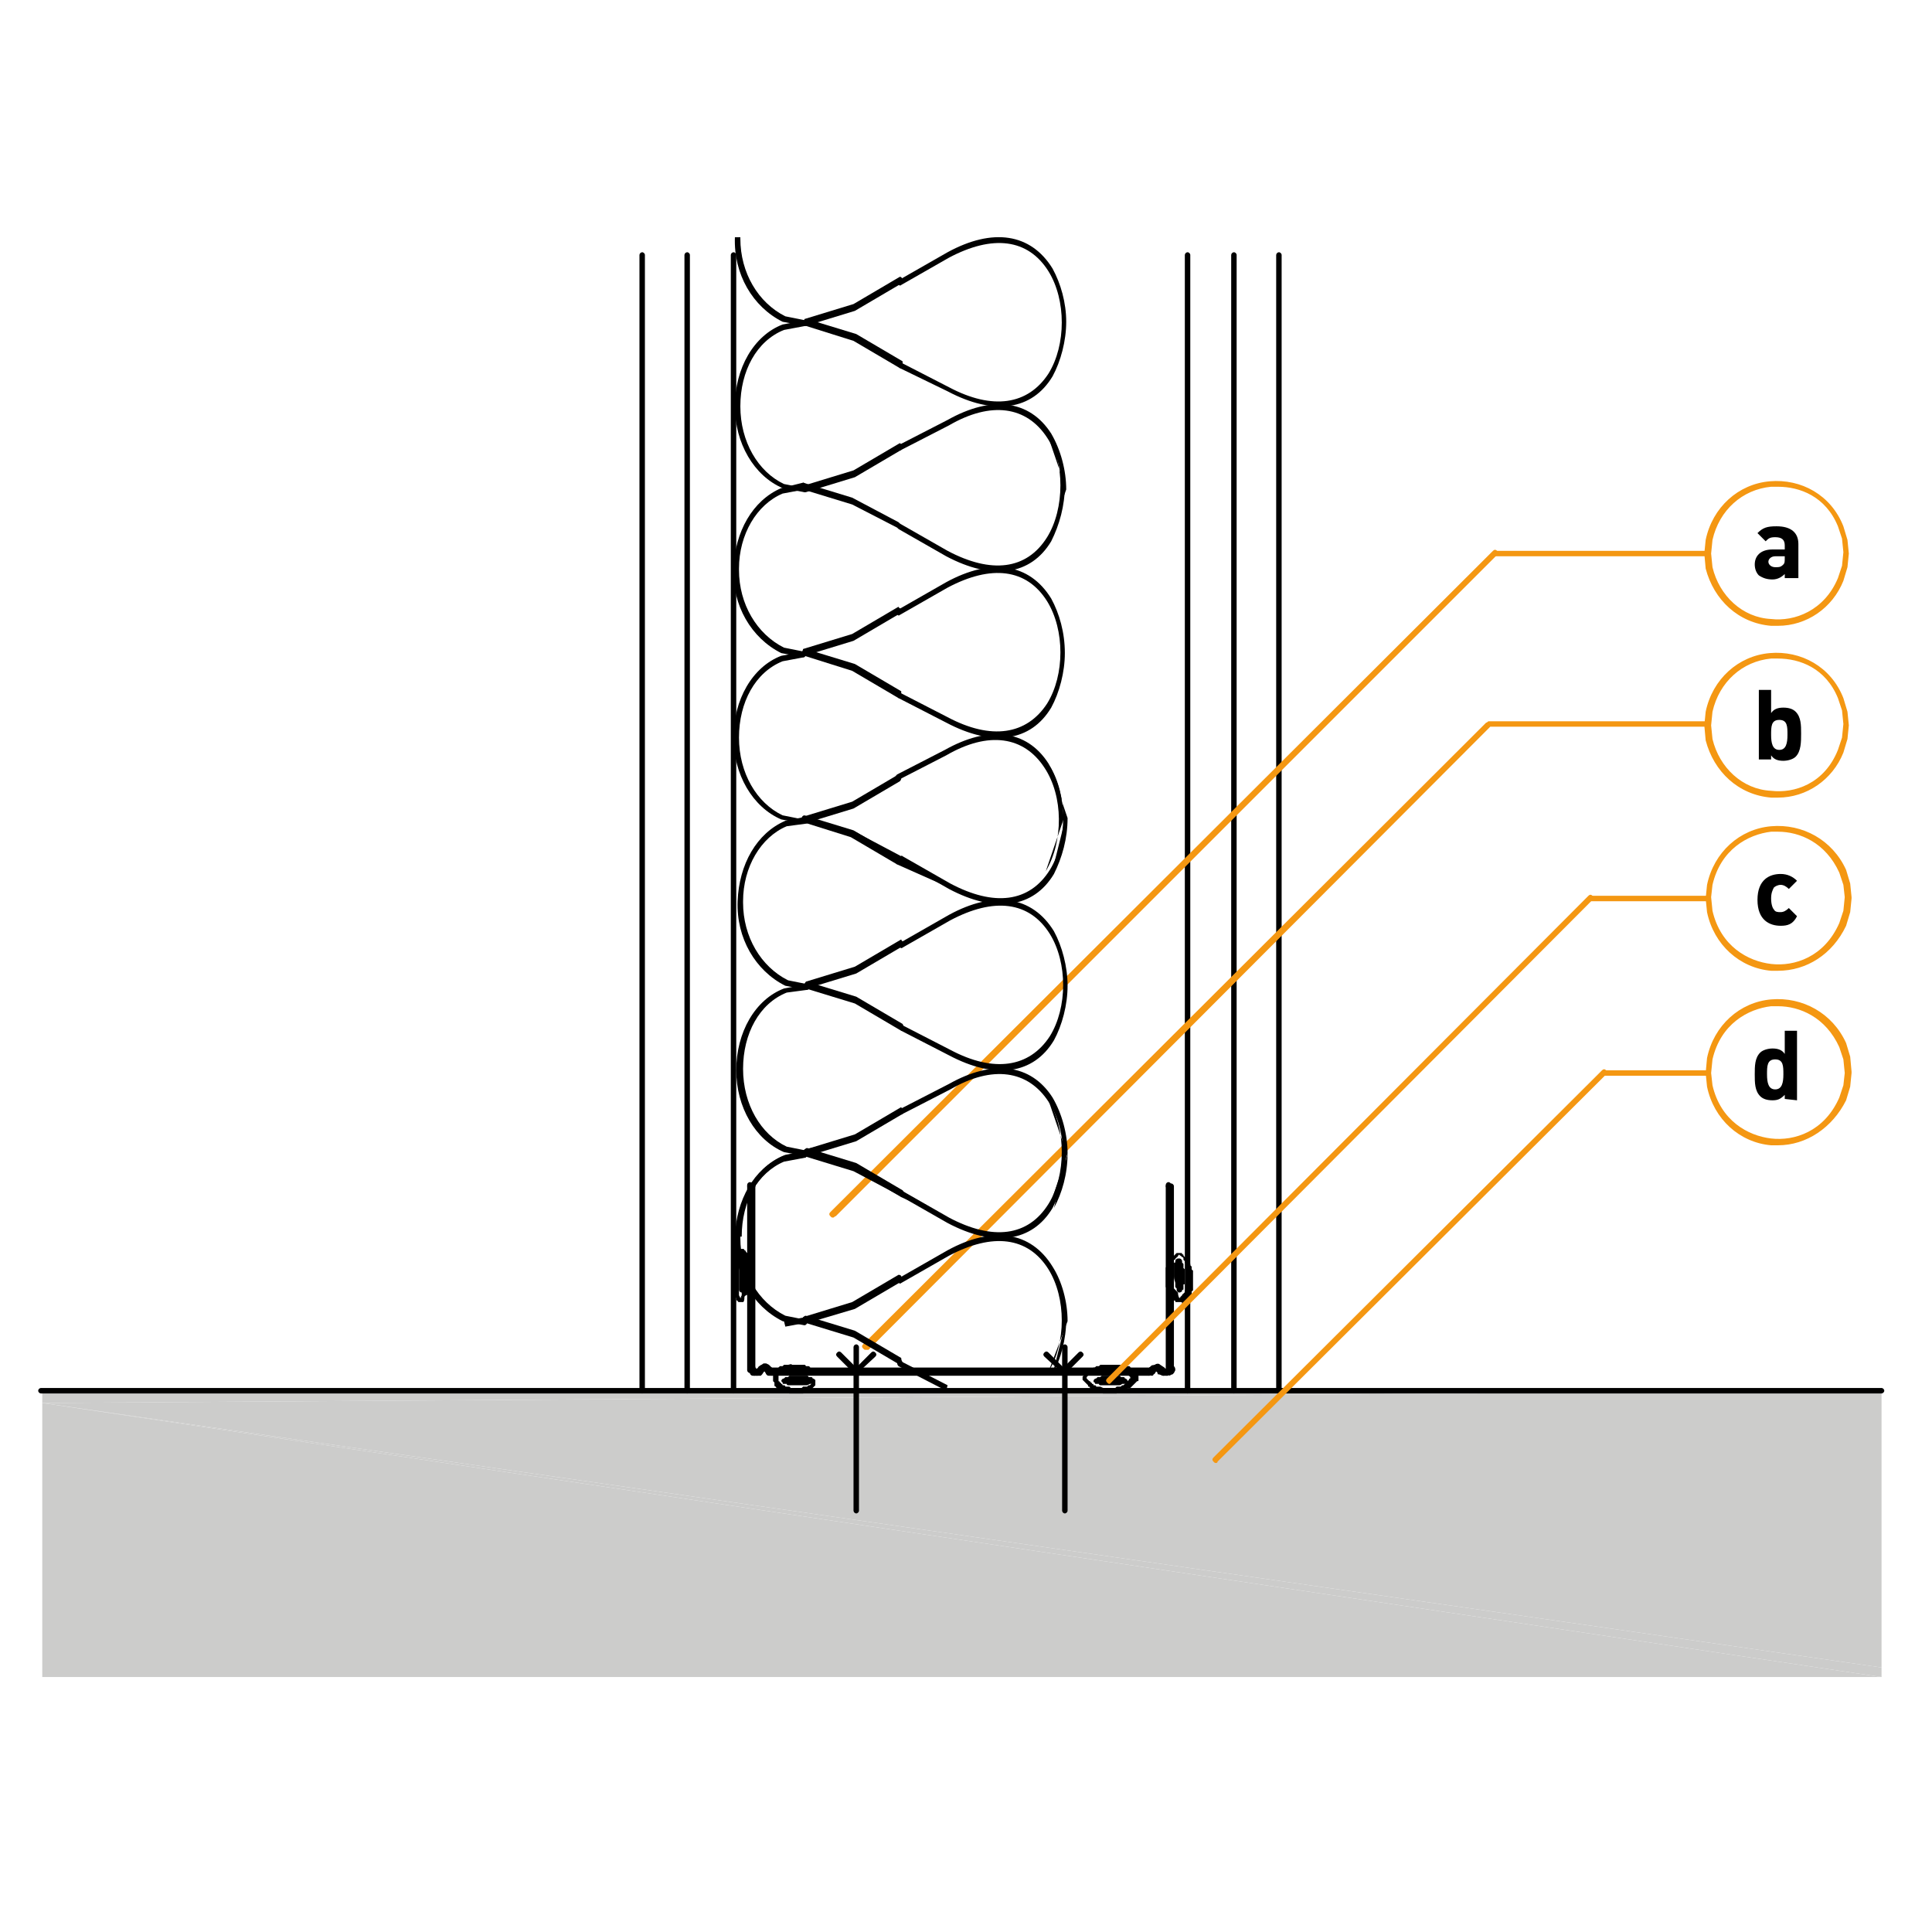<?xml version="1.0" encoding="utf-8"?>
<!-- Generator: Adobe Illustrator 27.2.0, SVG Export Plug-In . SVG Version: 6.00 Build 0)  -->
<svg version="1.1" id="Lager_1" xmlns="http://www.w3.org/2000/svg" xmlns:xlink="http://www.w3.org/1999/xlink" x="0px" y="0px"
	 viewBox="0 0 141.7 141.7" style="enable-background:new 0 0 141.7 141.7;" xml:space="preserve">
<style type="text/css">
	.st0{fill:#CCCCCB;}
	.st1{fill:#F49712;}
</style>
<g>
	<polygon class="st0" points="3.1,123 138,123 3.1,102.9 	"/>
</g>
<g>
	<polygon class="st0" points="3.1,102.9 138,123 138,122.3 	"/>
</g>
<g>
	<polygon class="st0" points="3.1,102.9 3.1,102.9 138,122.3 138,102 	"/>
</g>
<g>
	<polygon class="st0" points="3.1,102 3.1,102.9 138,102 	"/>
</g>
<g>
	<g>
		<g>
			<path d="M138,102.2H3c-0.1,0-0.2-0.1-0.2-0.2s0.1-0.2,0.2-0.2h135c0.1,0,0.2,0.1,0.2,0.2S138.1,102.2,138,102.2z"/>
		</g>
	</g>
	<g>
		<g>
			<path d="M53.8,102.2c-0.1,0-0.2-0.1-0.2-0.2V18.7c0-0.1,0.1-0.2,0.2-0.2s0.2,0.1,0.2,0.2V102C53.9,102.1,53.8,102.2,53.8,102.2z"
				/>
		</g>
	</g>
	<g>
		<g>
			<path d="M50.4,102.2c-0.1,0-0.2-0.1-0.2-0.2V18.7c0-0.1,0.1-0.2,0.2-0.2s0.2,0.1,0.2,0.2V102C50.6,102.1,50.5,102.2,50.4,102.2z"
				/>
		</g>
	</g>
	<g>
		<g>
			<path d="M47.1,102.2c-0.1,0-0.2-0.1-0.2-0.2V18.7c0-0.1,0.1-0.2,0.2-0.2s0.2,0.1,0.2,0.2V102C47.3,102.1,47.2,102.2,47.1,102.2z"
				/>
		</g>
	</g>
	<g>
		<g>
			<path d="M87.1,102.2c-0.1,0-0.2-0.1-0.2-0.2V18.7c0-0.1,0.1-0.2,0.2-0.2s0.2,0.1,0.2,0.2V102C87.3,102.1,87.2,102.2,87.1,102.2z"
				/>
		</g>
	</g>
	<g>
		<g>
			<path d="M90.5,102.2c-0.1,0-0.2-0.1-0.2-0.2V18.7c0-0.1,0.1-0.2,0.2-0.2s0.2,0.1,0.2,0.2V102C90.6,102.1,90.6,102.2,90.5,102.2z"
				/>
		</g>
	</g>
	<g>
		<g>
			<path d="M93.8,102.2c-0.1,0-0.2-0.1-0.2-0.2V18.7c0-0.1,0.1-0.2,0.2-0.2s0.2,0.1,0.2,0.2V102C93.9,102.1,93.8,102.2,93.8,102.2z"
				/>
		</g>
	</g>
</g>
<g>
	<path d="M62.8,111c-0.1,0-0.2-0.1-0.2-0.2v-12c0-0.1,0.1-0.2,0.2-0.2s0.2,0.1,0.2,0.2v12C63,110.9,62.9,111,62.8,111z"/>
</g>
<g>
	<path d="M62.8,100.8c-0.1,0-0.1,0-0.2-0.1l-1.2-1.2c-0.1-0.1-0.1-0.2,0-0.3c0.1-0.1,0.2-0.1,0.3,0l1.1,1.1l1.1-1.1
		c0.1-0.1,0.2-0.1,0.3,0s0.1,0.2,0,0.3L62.8,100.8C62.9,100.8,62.8,100.8,62.8,100.8z"/>
</g>
<g>
	<path d="M85.6,100.9h-0.3c-0.1,0-0.2-0.1-0.2-0.2s0.1-0.2,0.2-0.2h0.3c0.1,0,0.2,0.1,0.2,0.2S85.7,100.9,85.6,100.9z"/>
</g>
<g>
	<path d="M84.3,100.9H56.6l-0.3-0.1c-0.1,0-0.2-0.2-0.2-0.3s0.2-0.2,0.3-0.2l0.2,0.1h27.6c0.1,0,0.2,0.1,0.2,0.2
		S84.4,100.9,84.3,100.9z"/>
</g>
<g>
	<path d="M55.5,100.9h-0.3c-0.1,0-0.2-0.1-0.2-0.2s0.1-0.2,0.2-0.2h0.3c0.1,0,0.2,0.1,0.2,0.2S55.7,100.9,55.5,100.9z"/>
</g>
<g>
	<path d="M55.2,87.2H55c-0.1,0-0.2-0.1-0.2-0.2s0.1-0.2,0.2-0.2h0.2c0.1,0,0.2,0.1,0.2,0.2S55.3,87.2,55.2,87.2z"/>
</g>
<g>
	<path d="M55.3,100.9C55.2,100.9,55.2,100.9,55.3,100.9l-0.2-0.1l-0.1-0.1l-0.1-0.2c-0.1-0.1,0-0.3,0.1-0.3c0.1-0.1,0.3,0,0.3,0.1
		l0.1,0.1h0.1c0.1,0,0.2,0.2,0.2,0.3C55.5,100.9,55.4,100.9,55.3,100.9z"/>
</g>
<g>
	<path d="M85.6,100.8h-0.3c-0.1,0-0.2-0.1-0.2-0.2s0.1-0.2,0.2-0.2h0.3c0.1,0,0.2,0.1,0.2,0.2S85.7,100.8,85.6,100.8z"/>
</g>
<g>
	<path d="M84.3,100.8H56.6h-0.1l-0.1-0.1c-0.1-0.1-0.2-0.2-0.1-0.3c0.1-0.1,0.2-0.2,0.3-0.1h0.1h27.6c0.1,0,0.2,0.1,0.2,0.2
		S84.4,100.8,84.3,100.8z"/>
</g>
<g>
	<path d="M55.5,100.8h-0.3c-0.1,0-0.2-0.1-0.2-0.2s0.1-0.2,0.2-0.2h0.3c0.1,0,0.2,0.1,0.2,0.2S55.7,100.8,55.5,100.8z"/>
</g>
<g>
	<path d="M55.3,100.8L55.3,100.8l-0.2-0.1c-0.1,0-0.1-0.1-0.1-0.2s0.1-0.3,0.2-0.3c0.1,0,0.2,0,0.2,0.1l0,0c0.1,0.1,0.2,0.2,0.1,0.3
		C55.4,100.8,55.3,100.8,55.3,100.8z"/>
</g>
<g>
	<path d="M55,100.7c-0.1,0-0.2-0.1-0.2-0.2V86.9c0-0.1,0.1-0.2,0.2-0.2s0.2,0.1,0.2,0.2v13.6C55.2,100.6,55.1,100.7,55,100.7z"/>
</g>
<g>
	<path d="M55.2,100.7c-0.1,0-0.2-0.1-0.2-0.2V86.9c0-0.1,0.1-0.2,0.2-0.2s0.2,0.1,0.2,0.2v13.6C55.4,100.6,55.3,100.7,55.2,100.7z"
		/>
</g>
<g>
	<path d="M85.9,100.7c-0.1,0-0.2-0.1-0.2-0.2V87.2c-0.1,0-0.2-0.1-0.2-0.2s0.1-0.2,0.2-0.2h0.2c0.1,0,0.2,0.1,0.2,0.2v13.6
		C86.1,100.6,86,100.7,85.9,100.7z"/>
</g>
<g>
	<path d="M85.7,100.7c-0.1,0-0.2-0.1-0.2-0.2V86.9c0-0.1,0.1-0.2,0.2-0.2s0.2,0.1,0.2,0.2v13.6C86,100.6,85.8,100.7,85.7,100.7z"/>
</g>
<g>
	<path d="M85.6,100.9c-0.1,0-0.2-0.1-0.2-0.2s0-0.3,0.2-0.3h0.1l0.1-0.1c0.1-0.1,0.2-0.1,0.3-0.1c0.1,0.1,0.1,0.2,0.1,0.3l-0.1,0.2
		l-0.1,0.1L85.6,100.9C85.7,100.9,85.6,100.9,85.6,100.9z"/>
</g>
<g>
	<path d="M85.6,100.8c-0.1,0-0.2-0.1-0.2-0.1c-0.1-0.1,0-0.3,0.1-0.3h0.1c0.1-0.2,0.4-0.1,0.4,0.1c0,0.1-0.1,0.2-0.1,0.3l-0.1,0.1
		C85.7,100.8,85.6,100.8,85.6,100.8z"/>
</g>
<g>
	<path d="M55.5,100.9c-0.1,0-0.2-0.1-0.2-0.2c0,0,0,0,0-0.1s0.1-0.2,0.2-0.2h0.1l0.2-0.2c0.1-0.1,0.2-0.1,0.3,0s0.1,0.2,0,0.3
		l-0.2,0.3l-0.1,0.1l0,0l0,0L55.5,100.9C55.6,100.9,55.5,100.9,55.5,100.9z"/>
</g>
<g>
	<path d="M55.5,100.8c-0.1,0-0.2-0.1-0.2-0.1c-0.1-0.1,0-0.3,0.1-0.3h0.1l0.2-0.2c0.1-0.1,0.2-0.1,0.3,0s0.1,0.2,0,0.3l-0.2,0.2
		c0,0,0,0-0.1,0.1H55.5C55.6,100.8,55.6,100.8,55.5,100.8z"/>
</g>
<g>
	<path d="M56.4,100.9c-0.1,0-0.1,0-0.2-0.1l-0.1-0.2H56c-0.1,0-0.2-0.1-0.2-0.2s0.1-0.2,0.2-0.2h0.2c0.1,0,0.1,0,0.2,0.1l0.2,0.3
		c0.1,0.1,0.1,0.3,0,0.3C56.5,100.9,56.4,100.9,56.4,100.9z"/>
</g>
<g>
	<path d="M56.5,100.8c-0.1,0-0.1,0-0.2-0.1l-0.3-0.2l-0.1,0.1c-0.1,0.1-0.3,0-0.3-0.1s0-0.3,0.1-0.3L56,100c0.1,0,0.2,0,0.2,0
		l0.2,0.1c0,0,0,0,0.1,0.1l0.2,0.2c0.1,0.1,0.1,0.2,0,0.3C56.6,100.8,56.6,100.8,56.5,100.8z"/>
</g>
<g>
	<path d="M84.3,100.9c-0.1,0-0.2-0.1-0.2-0.2s0.1-0.3,0.2-0.3l0.2-0.1c0.1,0,0.3,0.1,0.3,0.2s-0.1,0.3-0.2,0.3L84.3,100.9
		L84.3,100.9z"/>
</g>
<g>
	<path d="M84.3,100.8c-0.1,0-0.2-0.1-0.2-0.1c-0.1-0.1,0-0.3,0.1-0.3l0.1-0.1c0.1-0.1,0.3,0,0.3,0.1c0.1,0.1,0,0.3-0.1,0.3l-0.1,0.1
		C84.3,100.8,84.3,100.8,84.3,100.8z"/>
</g>
<g>
	<path d="M85.3,100.9L85.3,100.9l-0.3-0.1c-0.1,0-0.1,0-0.1-0.1l-0.2-0.3c-0.1-0.1-0.1-0.3,0-0.3c0.1-0.1,0.3-0.1,0.3,0l0.2,0.2h0.1
		c0.1,0,0.2,0.2,0.2,0.3C85.5,100.9,85.4,100.9,85.3,100.9z"/>
</g>
<g>
	<path d="M85.3,100.8L85.3,100.8l-0.2-0.1c0,0-0.1,0-0.1-0.1l-0.2-0.2c-0.1-0.1-0.1-0.2,0-0.3c0.1-0.1,0.2-0.1,0.3,0l0.3,0.2
		c0.1,0.1,0.2,0.2,0.1,0.3C85.5,100.8,85.4,100.8,85.3,100.8z"/>
</g>
<g>
	<path d="M84.5,100.9c-0.1,0-0.1,0-0.2-0.1s-0.1-0.2,0-0.3l0.2-0.3c0.1-0.1,0.2-0.1,0.3,0s0.1,0.2,0,0.3l-0.2,0.3
		C84.6,100.9,84.5,100.9,84.5,100.9z"/>
</g>
<g>
	<path d="M84.9,100.6h-0.2c-0.1,0-0.2-0.1-0.2-0.2s0.1-0.2,0.2-0.2h0.2c0.1,0,0.2,0.1,0.2,0.2S85,100.6,84.9,100.6z"/>
</g>
<g>
	<path d="M84.4,100.8c-0.1,0-0.1,0-0.2-0.1s-0.1-0.2,0-0.3l0.2-0.2c0.1-0.1,0.2-0.1,0.3,0c0.1,0.1,0.1,0.2,0,0.3l-0.2,0.2
		C84.5,100.8,84.4,100.8,84.4,100.8z"/>
</g>
<g>
	<path d="M85,100.6L85,100.6l-0.2-0.1l-0.1,0.1c-0.1,0.1-0.3,0-0.3-0.1c-0.1-0.1,0-0.3,0.1-0.3l0.2-0.1c0.1,0,0.2,0,0.2,0l0.2,0.1
		c0.1,0.1,0.2,0.2,0.1,0.3C85.2,100.5,85.1,100.6,85,100.6z"/>
</g>
<g>
	<g>
		<g>
			<path d="M58.9,102.2h-1c0,0-0.1,0-0.1-0.1l0,0h-0.3c0,0-0.1,0-0.1-0.1l0,0h-0.2c0,0-0.1,0-0.1-0.1l0,0c0,0-0.1,0-0.1-0.1
				c0,0-0.1,0-0.1-0.1c0,0-0.1,0-0.1-0.1c0,0,0,0,0-0.1c0,0,0,0,0-0.1l-0.1-0.1l0,0v-0.1V101v-0.1l0,0c0-0.1,0-0.1,0.1-0.1
				c0,0,0,0,0-0.1c0,0,0,0,0-0.1l0.1-0.1l0.1-0.1l0,0l0.1-0.1l0,0l0.1-0.1h0.2l0.1-0.1h0.1c0.2,0,0.2,0,0.2,0c0.1,0,0.2-0.1,0.3,0
				h0.3c0.2,0,0.3,0,0.3,0s0,0,0.2,0H59c0,0,0.1,0,0.1,0.1l0,0h0.2c0,0,0.1,0,0.1,0.1l0,0l0,0c0,0,0.1,0,0.1,0.1l0,0l0,0
				c0,0,0.1,0,0.1,0.1c0,0,0.1,0,0.1,0.1c0,0,0,0,0,0.1c0,0,0,0,0,0.1l0.1,0.1l0,0v0.1v0.2v0.1l0,0v0.1v0.1l0,0c0,0,0,0,0,0.1
				l-0.1,0.1l-0.1,0.1l-0.1,0.1l0,0l-0.1,0.1h-0.2l-0.1,0.1L58.9,102.2C59,102.1,59,102.2,58.9,102.2z M58,101.8h0.8l0.1-0.1h0.3
				l0.1-0.1h0.1l0.1-0.1l0,0l0.1-0.1l0.1-0.1l0,0c0,0,0-0.1,0.1-0.1v-0.1l0,0V101l0,0c0,0,0,0,0-0.1c0,0,0,0,0-0.1l0,0
				c0,0-0.1,0-0.1-0.1c0,0-0.1,0-0.1-0.1l0,0l0,0c0,0-0.1,0-0.1-0.1l0,0h-0.2c0,0-0.1,0-0.1-0.1l0,0l0,0c-0.2,0-0.3,0-0.4,0
				c0,0,0,0-0.2,0h-0.3c-0.2,0-0.2,0-0.2,0c-0.1,0-0.2,0.1-0.4,0l0,0l-0.1,0.1h-0.2l-0.1,0.1l0,0c0,0-0.1,0-0.1,0.1l-0.1,0.1l0,0
				c0,0,0,0,0,0.1c0,0,0,0,0,0.1l0,0l0,0v0.1l0,0c0,0,0,0,0,0.1c0,0,0,0,0,0.1l0,0c0,0,0.1,0,0.1,0.1c0,0,0.1,0,0.1,0.1l0,0
				c0,0,0.1,0,0.1,0.1h0.1c0,0,0.1,0,0.1,0.1l0,0h0.3C58,101.8,58,101.8,58,101.8L58,101.8z M60.2,101.5L60.2,101.5L60.2,101.5z"/>
		</g>
	</g>
</g>
<g>
	<path d="M59.2,101.6h-1.4c0,0-0.1,0-0.1-0.1l0,0h-0.2c-0.1,0-0.1,0-0.1-0.1l-0.1-0.1c0-0.1,0.1-0.2,0.2-0.2l0,0l0.1-0.1h0.2
		l0.1-0.1h1.3c0,0,0.1,0,0.1,0.1l0,0h0.2c0,0,0.1,0,0.1,0.1l0,0c0.1,0,0.2,0.1,0.2,0.2s0,0.1-0.1,0.1c0,0.1-0.1,0.1-0.1,0.1h-0.2
		C59.2,101.6,59.2,101.6,59.2,101.6z"/>
</g>
<g>
	<path d="M81.9,102.2h-1c0,0-0.1,0-0.1-0.1l0,0h-0.3c0,0-0.1,0-0.1-0.1l0,0h-0.2c-0.1,0-0.1,0-0.1-0.1l0,0c-0.1,0-0.1,0-0.1-0.1
		c0,0-0.1,0-0.1-0.1c-0.1,0-0.1,0-0.1-0.1c0,0,0,0-0.1-0.1c0,0,0,0-0.1-0.1l-0.1-0.1l0,0l-0.1-0.1V101c0,0,0-0.1,0.1-0.1l0,0
		c0-0.1,0-0.1,0.1-0.1c0,0,0,0,0.1-0.1c0,0,0,0,0.1-0.1l0.1-0.1l0.1-0.1h0.1l0.1-0.1h0.1l0.1-0.1h0.2l0.1-0.1H81h0.1h0.1H82h0.1h0.1
		h0.3c0,0,0.1,0,0.1,0.1l0,0h0.2c0,0,0.1,0,0.1,0.1l0,0l0,0c0,0,0.1,0,0.1,0.1l0,0l0,0c0.1,0,0.1,0,0.1,0.1c0.1,0,0.1,0,0.1,0.1l0,0
		l0.1,0.1l0,0c0,0,0,0,0.1,0.1c0.1,0,0.1,0.1,0.1,0.1v0.3c0,0.1,0,0.1-0.1,0.1l0,0l-0.1,0.1l0,0l-0.1,0.1l-0.1,0.1l-0.1,0.1l0,0
		l-0.1,0.1h-0.2l-0.1,0.1H82C82,102.1,81.9,102.2,81.9,102.2z M81,101.8h0.8l0.1-0.1h0.3l0.1-0.1h0.1l0.1-0.1l0,0l0.1-0.1l0.1-0.1
		l0.1-0.1l0,0c0,0,0-0.1,0.1-0.1V101l0,0l-0.1-0.1c0,0-0.1,0-0.1-0.1c0,0-0.1,0-0.1-0.1c0,0-0.1,0-0.1-0.1l0,0l0,0
		c0,0-0.1,0-0.1-0.1l0,0h-0.2c0,0-0.1,0-0.1-0.1l0,0h-0.3h-0.1h-0.1H81h-0.1h-0.1h-0.2l-0.1,0.1h-0.2l-0.1,0.1h-0.1
		c0,0-0.1,0-0.1,0.1l-0.1,0.1l0,0c0,0,0,0-0.1,0.1c0,0,0,0-0.1,0.1l0,0l0,0v0.1l0,0c0,0,0,0,0.1,0.1c0,0,0,0,0.1,0.1l0,0
		c0,0,0.1,0,0.1,0.1c0,0,0.1,0,0.1,0.1l0,0c0.1,0,0.1,0,0.1,0.1h0.1c0,0,0.1,0,0.1,0.1l0,0h0.3C80.9,101.8,80.9,101.8,81,101.8
		L81,101.8z"/>
</g>
<g>
	<path d="M82.1,101.6h-1.4c0,0-0.1,0-0.1-0.1l0,0h-0.2c-0.1,0-0.1,0-0.1-0.1c-0.1,0-0.1-0.1-0.1-0.1c0-0.1,0.1-0.2,0.2-0.2l0,0
		l0.1-0.1h0.2l0.1-0.1h1.3c0,0,0.1,0,0.1,0.1l0,0h0.2c0,0,0.1,0,0.1,0.1l0,0c0.1,0,0.2,0.1,0.2,0.2s0,0.1-0.1,0.1
		c0,0.1-0.1,0.1-0.1,0.1h-0.2C82.2,101.6,82.1,101.6,82.1,101.6z"/>
</g>
<g>
	<path d="M86.6,95.5h-0.3c-0.1,0-0.1,0-0.1-0.1c-0.1,0-0.1,0-0.1-0.1L86,95.2l0,0l0,0l-0.1-0.1L85.8,95l0,0l-0.1-0.1v-0.1l-0.1-0.1
		v-0.2l-0.1-0.1V93c0,0,0-0.1,0.1-0.1l0,0v-0.2c0,0,0-0.1,0.1-0.1l0,0v-0.1c0-0.1,0-0.1,0.1-0.1l0,0c0-0.1,0-0.1,0.1-0.1
		c0-0.1,0-0.1,0.1-0.1l0,0l0,0c0-0.1,0-0.1,0.1-0.1l0.1-0.1l0.1-0.1h0.3c0.1,0,0.1,0,0.1,0.1c0.1,0,0.1,0,0.1,0.1c0,0,0,0,0.1,0.1
		l0.1,0.1l0,0c0,0,0,0.1,0.1,0.1l0,0l0.1,0.1v0.1l0.1,0.1v0.1l0.1,0.1v0.2l0.1,0.1v1.4c0,0,0,0.1-0.1,0.1l0,0v0.2c0,0,0,0.1-0.1,0.1
		l0,0v0.1c0,0,0,0.1-0.1,0.1l0,0l0,0c0,0,0,0.1-0.1,0.1l0,0c0,0,0,0.1-0.1,0.1l0,0c0,0.1,0,0.1-0.1,0.1c0,0,0,0-0.1,0.1l-0.1,0.1
		C86.7,95.5,86.7,95.5,86.6,95.5z M86.5,95.2L86.5,95.2C86.6,95.2,86.6,95.1,86.5,95.2L86.5,95.2c0.1-0.1,0.1-0.1,0.2-0.2l0,0l0,0
		c0,0,0-0.1,0.1-0.1l0,0l0,0c0,0,0-0.1,0.1-0.1l0,0v-0.1c0,0,0-0.1,0.1-0.1l0,0v-0.2c0,0,0-0.1,0.1-0.1l0,0V93L87,92.9v-0.2
		l-0.1-0.1v-0.1l-0.1-0.1v-0.1c0,0,0-0.1-0.1-0.1l0,0l0,0c0,0,0,0-0.1-0.1l0,0c0,0-0.1,0-0.1-0.1l0,0l-0.1,0.1l0,0l0,0l0,0
		c0,0,0,0.1-0.1,0.1c0,0,0,0.1-0.1,0.1l0,0c0,0.1,0,0.1-0.1,0.1l0,0c0,0,0,0.1-0.1,0.1l0,0v0.2c0,0,0,0.1-0.1,0.1l0,0v1.3l0.1,0.1
		v0.2l0.1,0.1l0,0l0.1,0.1l0,0l0.1,0.1l0.1,0.1l0,0l0,0l0,0C86.4,95.1,86.5,95.2,86.5,95.2z M86.2,92L86.2,92L86.2,92z"/>
</g>
<g>
	<g>
		<g>
			<path d="M86.5,94.8L86.5,94.8c-0.1,0-0.2-0.1-0.2-0.2v-0.1l-0.1-0.1v-0.1c0-0.2,0-0.2,0-0.2c0-0.1-0.1-0.2-0.1-0.5v-0.1
				c0-0.3,0-0.3,0-0.4c0,0,0-0.1,0-0.3v-0.1c0-0.1,0-0.1,0.1-0.1v-0.1c0-0.1,0.1-0.2,0.2-0.2h0.1c0.1,0,0.2,0.1,0.2,0.2v0.1l0.1,0.1
				V93l0.1,0.1v1c0,0.1,0,0.1-0.1,0.1v0.3c0,0.1,0,0.1-0.1,0.1v0.1C86.7,94.7,86.6,94.8,86.5,94.8z"/>
		</g>
	</g>
</g>
<g>
	<path d="M54.5,95.5h-0.3c0,0-0.1,0-0.1-0.1c0,0-0.1,0-0.1-0.1c0,0,0,0,0-0.1l-0.1-0.1l0,0V95l0,0v-0.1v-0.1v-0.1l0,0v-0.1v-0.3
		v-0.1v-1.4v-0.1l0,0v-0.3c0-0.1,0-0.1,0-0.1l0,0v-0.1l0,0l0,0v-0.1l0,0V92l0,0c0-0.1,0-0.1,0.1-0.1c0,0,0,0,0-0.1l0.1-0.1l0.1-0.1
		h0.3c0,0,0.1,0,0.1,0.1c0,0,0.1,0,0.1,0.1l0.1,0.1l0,0l0,0l0.1,0.1v0.1l0,0v0.1v0.1v0.1v0.2v0.1v1.4v0.1l0,0v0.2v0.1l0,0v0.1
		c0,0.1,0,0.1,0,0.1l0,0c0,0.1,0,0.1,0,0.1c0,0.1,0,0.1-0.1,0.1l0,0l0,0c0,0.1,0,0.1-0.1,0.1l-0.1,0.1
		C54.6,95.5,54.5,95.5,54.5,95.5z M54.3,95.2L54.3,95.2C54.4,95.2,54.4,95.1,54.3,95.2L54.3,95.2L54.3,95.2L54.3,95.2l0.1-0.2v-0.1
		l0,0c0-0.1,0-0.1,0-0.1l0,0v-0.1l0,0v-0.2v-0.1l0,0v-1.3V93v-0.2v-0.1l0,0v-0.1l0,0v-0.1v-0.1l0,0l0,0l0,0c0,0-0.1,0-0.1-0.1l0,0
		l-0.1,0.1l0,0c0,0,0,0,0,0.1l0,0l0,0v0.1l0,0l0,0v0.1l0,0v0.1c0,0.1,0,0.1,0,0.1v0.2v0.1l0,0v1.3v0.1v0.2v0.1V95L54.3,95.2
		L54.3,95.2L54.3,95.2L54.3,95.2L54.3,95.2c-0.1,0.1-0.1,0.1-0.1,0.2C54.2,95.1,54.2,95.1,54.3,95.2C54.3,95.1,54.3,95.2,54.3,95.2z
		"/>
</g>
<g>
	<g>
		<g>
			<path d="M54.4,94.8L54.4,94.8c-0.1,0-0.2-0.1-0.2-0.2v-0.1v-0.1v-0.3V94v-1c0-0.1,0-0.1,0-0.1v-0.3v-0.1l0,0v-0.1
				c0-0.1,0.1-0.2,0.2-0.2l0,0c0.1,0,0.2,0.1,0.2,0.2v0.1v0.1v0.1c0,0.2,0,0.2,0,0.2c0,0.1,0.1,0.2,0,0.5v0.1c0,0.3,0,0.3,0,0.4
				c0,0,0,0.1,0,0.3v0.1c0,0.1,0,0.1,0,0.1v0.1C54.6,94.7,54.5,94.8,54.4,94.8z"/>
		</g>
	</g>
</g>
<g>
	<path d="M78.1,111c-0.1,0-0.2-0.1-0.2-0.2v-12c0-0.1,0.1-0.2,0.2-0.2s0.2,0.1,0.2,0.2v12C78.3,110.9,78.2,111,78.1,111z"/>
</g>
<g>
	<path d="M78.1,100.8c-0.1,0-0.1,0-0.2-0.1l-1.3-1.2c-0.1-0.1-0.1-0.2,0-0.3c0.1-0.1,0.2-0.1,0.3,0l1.1,1.1l1.1-1.1
		c0.1-0.1,0.2-0.1,0.3,0c0.1,0.1,0.1,0.2,0,0.3l-1.2,1.2C78.2,100.8,78.2,100.8,78.1,100.8z"/>
</g>
<g>
	<g>
		<g>
			<path class="st1" d="M130.4,84c-0.2,0-0.4,0-0.5,0c-2.3-0.2-4.2-1.9-4.7-4.3l-0.1-1l0.1-1.1c0.5-2.4,2.4-4.1,4.7-4.3
				c2.3-0.2,4.5,1,5.5,3.2l0.3,1l0.1,1.1c0,0,0,0,0,0.1l-0.1,1l-0.3,1C134.4,82.7,132.5,84,130.4,84z M130.4,73.8
				c-0.2,0-0.3,0-0.5,0c-1.7,0.2-3.7,1.3-4.3,3.9l-0.1,1l0.1,0.9c0.6,2.6,2.6,3.7,4.3,3.9c1.7,0.2,3.9-0.5,5-3l0.3-0.9l0.1-0.9
				l-0.1-1l-0.3-0.9C133.9,74.6,132,73.8,130.4,73.8z"/>
		</g>
	</g>
</g>
<g>
	<path class="st1" d="M125.2,78.9h-7.6c-0.1,0-0.2-0.1-0.2-0.2s0.1-0.2,0.2-0.2h7.6c0.1,0,0.2,0.1,0.2,0.2S125.4,78.9,125.2,78.9z"
		/>
</g>
<g>
	<g>
		<g>
			<path class="st1" d="M130.4,71.2c-0.2,0-0.4,0-0.5,0c-2.3-0.2-4.2-1.9-4.7-4.3l-0.1-1l0.1-1c0.5-2.4,2.4-4.1,4.7-4.3
				c2.3-0.2,4.5,1,5.5,3.2l0.3,1l0.1,1c0,0,0,0,0,0.1l-0.1,1l-0.3,1C134.4,70,132.5,71.2,130.4,71.2z M130.4,61c-0.2,0-0.3,0-0.5,0
				c-1.7,0.2-3.7,1.3-4.3,3.9l-0.1,0.9l0.1,1c0.6,2.6,2.6,3.7,4.3,3.9c1.7,0.2,3.9-0.5,5-3l0.3-0.9l0.1-1l-0.1-0.9l-0.3-0.9
				C133.9,61.8,132,61,130.4,61z"/>
		</g>
	</g>
</g>
<g>
	<path class="st1" d="M125.2,66.1h-8.5c-0.1,0-0.2-0.1-0.2-0.2s0.1-0.2,0.2-0.2h8.5c0.1,0,0.2,0.1,0.2,0.2S125.4,66.1,125.2,66.1z"
		/>
</g>
<g>
	<g>
		<g>
			<path class="st1" d="M130.4,58.5c-0.2,0-0.3,0-0.5,0c-2.4-0.2-4.2-1.9-4.8-4.2l-0.1-1.1l0.1-1c0.5-2.4,2.4-4.1,4.7-4.3
				c2.3-0.2,4.5,1,5.4,3.3l0.3,1l0.1,1l0,0l-0.1,1l-0.3,1C134.4,57.2,132.5,58.5,130.4,58.5z M130.4,48.3c-0.2,0-0.3,0-0.5,0
				c-2.1,0.2-3.8,1.7-4.3,3.9l-0.1,1l0.1,1c0.5,2.1,2.2,3.7,4.3,3.8c1.7,0.2,3.9-0.5,4.9-3l0.3-0.9l0.1-1l-0.1-1l-0.3-0.9
				C133.9,49,132,48.3,130.4,48.3z"/>
		</g>
	</g>
</g>
<g>
	<path class="st1" d="M63.5,99c-0.1,0-0.1,0-0.2-0.1c-0.1-0.1-0.1-0.2,0-0.3L109,53c0.1,0,0.1-0.1,0.2-0.1h16c0.1,0,0.2,0.1,0.2,0.2
		s-0.1,0.2-0.2,0.2h-15.9L63.7,99C63.6,99,63.6,99,63.5,99z"/>
</g>
<g>
	<path class="st1" d="M81.4,101.5c-0.1,0-0.1,0-0.2-0.1s-0.1-0.2,0-0.3l35.3-35.4c0.1-0.1,0.2-0.1,0.3,0s0.1,0.2,0,0.3L81.4,101.5
		C81.5,101.5,81.5,101.5,81.4,101.5z"/>
</g>
<g>
	<path class="st1" d="M89.2,107.3c-0.1,0-0.1,0-0.2-0.1s-0.1-0.2,0-0.3l28.5-28.4c0.1-0.1,0.2-0.1,0.3,0s0.1,0.2,0,0.3l-28.5,28.4
		C89.3,107.3,89.2,107.3,89.2,107.3z"/>
</g>
<g>
	<g>
		<g>
			<path class="st1" d="M130.4,45.9c-0.2,0-0.3,0-0.5,0c-2.4-0.2-4.2-1.9-4.8-4.2l-0.1-1.1l0.1-1c0.5-2.4,2.4-4.1,4.7-4.3
				c2.3-0.2,4.5,1,5.4,3.3l0.3,1l0.1,1l0,0l-0.1,1l-0.3,1C134.4,44.6,132.5,45.9,130.4,45.9z M130.4,35.7c-0.2,0-0.3,0-0.5,0
				c-2.1,0.2-3.8,1.7-4.3,3.9l-0.1,1l0.1,1c0.5,2.1,2.2,3.7,4.3,3.8c1.7,0.2,3.9-0.6,4.9-3l0.3-0.9l0.1-1l-0.1-1l-0.3-0.9
				C133.9,36.4,132,35.7,130.4,35.7z"/>
		</g>
	</g>
</g>
<g>
	<path class="st1" d="M109.7,40.8c-0.1,0-0.2-0.1-0.2-0.2s0.1-0.2,0.2-0.2h15.5l0,0c0.1,0,0.2,0.1,0.2,0.2s-0.1,0.2-0.2,0.2H109.7
		L109.7,40.8z"/>
</g>
<g>
	<path class="st1" d="M61.1,89.3c-0.1,0-0.1,0-0.2-0.1c-0.1-0.1-0.1-0.2,0-0.3l48.6-48.5c0.1-0.1,0.2-0.1,0.3,0
		c0.1,0.1,0.1,0.2,0,0.3L61.3,89.2C61.2,89.2,61.2,89.3,61.1,89.3z"/>
</g>
<g>
	<path d="M130.9,42.4v-0.3c-0.2,0.2-0.5,0.4-0.9,0.4s-0.7-0.1-1-0.3c-0.2-0.2-0.3-0.5-0.3-0.8c0-0.6,0.4-1.1,1.3-1.1h0.9V40
		c0-0.4-0.2-0.6-0.7-0.6c-0.4,0-0.5,0.1-0.7,0.3l-0.6-0.6c0.4-0.4,0.7-0.5,1.4-0.5c1.1,0,1.6,0.5,1.6,1.3v2.5H130.9L130.9,42.4z
		 M130.9,40.8h-0.7c-0.3,0-0.5,0.2-0.5,0.4s0.2,0.4,0.5,0.4s0.4,0,0.6-0.2c0.1-0.1,0.1-0.2,0.1-0.5L130.9,40.8L130.9,40.8z"/>
</g>
<g>
	<path d="M131.7,55.5c-0.2,0.2-0.6,0.3-0.9,0.3c-0.4,0-0.7-0.1-0.9-0.4v0.3H129v-5.1h0.9v1.7c0.2-0.3,0.5-0.4,0.9-0.4
		s0.7,0.1,0.9,0.3c0.4,0.4,0.4,1,0.4,1.6S132.1,55.1,131.7,55.5z M130.5,52.8c-0.6,0-0.6,0.5-0.6,1.1s0.1,1.1,0.6,1.1
		s0.6-0.5,0.6-1.1S131.1,52.8,130.5,52.8z"/>
</g>
<g>
	<path d="M130.6,67.9c-0.8,0-1.7-0.4-1.7-1.9s0.9-1.9,1.7-1.9c0.5,0,0.9,0.2,1.2,0.5l-0.6,0.6c-0.2-0.2-0.4-0.3-0.6-0.3
		c-0.2,0-0.4,0.1-0.5,0.2c-0.1,0.2-0.2,0.4-0.2,0.8s0.1,0.7,0.2,0.8c0.1,0.2,0.3,0.2,0.5,0.2s0.4-0.1,0.6-0.3l0.6,0.6
		C131.5,67.8,131.1,67.9,130.6,67.9z"/>
</g>
<g>
	<path d="M130.9,80.6v-0.3c-0.3,0.3-0.5,0.4-0.9,0.4s-0.7-0.1-0.9-0.3c-0.4-0.4-0.4-1-0.4-1.6s0-1.2,0.4-1.6
		c0.2-0.2,0.6-0.3,0.9-0.3c0.4,0,0.7,0.1,0.9,0.4v-1.7h0.9v5.1L130.9,80.6L130.9,80.6z M130.2,77.7c-0.6,0-0.6,0.5-0.6,1.1
		s0.1,1.1,0.6,1.1s0.6-0.5,0.6-1.1S130.8,77.7,130.2,77.7z"/>
</g>
<g>
	<g>
		<g>
			<g>
				<path d="M57.5,96.9l1.6-0.3c0.1,0,0.1,0.1,0.2,0.2c0,0.1-0.1,0.2-0.1,0.2l-1.6,0.3"/>
			</g>
		</g>
	</g>
	<g>
		<path d="M66.2,99.9C66.2,100,66.2,100,66.2,99.9c-0.1,0.2-0.1,0.2-0.2,0.2l-3.4-2L59,97c-0.1,0-0.1-0.1-0.1-0.3
			c0-0.1,0.1-0.2,0.2-0.2l3.6,1.1l3.4,2C66.1,99.8,66.2,99.9,66.2,99.9z"/>
	</g>
	<path d="M76.9,100.6c1.3-2.1,1.3-5.4,0-7.5c-1.5-2.4-4.1-2.7-7.3-1l-3.5,2c-0.1,0.1-0.2,0-0.2-0.1s0-0.2,0.1-0.3l3.5-2
		c3.3-1.8,6.1-1.4,7.7,1.2c0.7,1.1,1.1,2.6,1.1,4"/>
	<path d="M69.4,102l-3.5-1.8c-0.1-0.1-0.1-0.2-0.1-0.3c0.1-0.1,0.1-0.2,0.2-0.1l3.5,1.8"/>
	<path d="M78.2,96.8c0,1.4-0.4,2.9-1,4"/>
	<g>
		<path d="M66.2,93.8c0,0.1-0.1,0.2-0.1,0.2l-3.4,2l-3.7,1.1c-0.1,0-0.2,0-0.2-0.2c0-0.1,0.1-0.2,0.1-0.3l3.6-1.1l3.4-2
			C66.1,93.5,66.1,93.6,66.2,93.8C66.2,93.7,66.2,93.7,66.2,93.8z"/>
	</g>
	<path d="M59,84.4c0.1,0,0.2,0.1,0.2,0.2v0.1c0,0.1-0.1,0.2-0.1,0.2l-1.6,0.3c-1.9,0.8-3.2,3-3.2,5.5v0.1c0,2.5,1.3,4.7,3.3,5.7
		l1.5,0.3c0.1,0,0.1,0.1,0.1,0.2s-0.1,0.2-0.2,0.2l-1.6-0.3c-2.2-1.1-3.6-3.5-3.5-6.2c0.1-2.7,1.4-5,3.5-5.9L59,84.4"/>
	<path d="M59.1,84.4l3.6,1.1l3.4,1.8c0.1,0.1,0.1,0.1,0.1,0.2v0.1c-0.1,0.1-0.1,0.2-0.2,0.1l-3.4-1.8L59,84.8
		c-0.1,0-0.1-0.1-0.1-0.3"/>
	<path d="M78.2,84.5c0,1.5-0.4,2.9-1,4.1c-1.5,2.5-4.3,2.9-7.7,1.1l-3.5-2c-0.1-0.1-0.1-0.2-0.1-0.3c0.1-0.1,0.1-0.2,0.2-0.1l3.5,2
		c3.2,1.7,5.8,1.4,7.3-1c1.3-2.1,1.3-5.5,0-7.6"/>
	<path d="M62.8,83.5l-3.7,1.3c-0.1,0-0.2,0-0.2-0.2c0-0.1,0-0.2,0.1-0.3"/>
	<path d="M54.1,90.7c0-2.8,1.4-5.2,3.5-6l1.6-0.3c0.1,0,0.2,0.1,0.2,0.2l0,0c0,0.1-0.1,0.2-0.1,0.2l-1.7,0.3c-2,0.8-3.2,3-3.2,5.6"
		/>
	<path d="M66.1,87.8l-3.4-2l-3.6-1.1c-0.1,0-0.1-0.1-0.1-0.3c0-0.1,0.1-0.2,0.2-0.2l3.6,1.1l3.4,2c0.1,0.1,0.1,0.2,0.1,0.2v0.1"/>
	<path d="M77,88.4c1.3-2.2,1.3-5.5-0.1-7.6c-1.5-2.3-4.1-2.7-7.2-0.9l-3.5,1.8c-0.1,0.1-0.2,0-0.2-0.1c-0.1-0.1,0-0.2,0.1-0.3
		l3.5-1.8c3.2-1.8,6-1.5,7.6,1c0.7,1.2,1.1,2.7,1.1,4.1"/>
	<path d="M66.1,87.8c-0.1-0.1-0.1-0.2-0.1-0.3s0.1-0.2,0.2-0.1l3.5,2"/>
	<path d="M78.3,84.6c0,1.5-0.4,2.9-1,4"/>
	<g>
		<path d="M66.3,81.5c0,0.1-0.1,0.2-0.1,0.2l-3.4,2l-3.6,1.1c-0.1,0-0.2,0-0.2-0.2c0-0.1,0.1-0.2,0.1-0.3l3.6-1.1l3.4-2
			C66.1,81.3,66.3,81.3,66.3,81.5C66.3,81.4,66.3,81.5,66.3,81.5z"/>
	</g>
	<g>
		<g>
			<g>
				<path d="M59.3,84.6L59.3,84.6c0,0.1-0.1,0.2-0.2,0.2l-1.6-0.3c-2.1-0.9-3.5-3.3-3.5-6l0,0c0-2.8,1.4-5.2,3.5-6l1.6-0.3
					c0.1,0,0.1,0.1,0.2,0.2c0,0.1-0.1,0.2-0.1,0.2l-1.5,0.2c-2,0.8-3.2,3-3.2,5.6l0,0c0,2.6,1.3,4.8,3.2,5.7l1.5,0.3
					C59.2,84.4,59.3,84.5,59.3,84.6z"/>
			</g>
		</g>
	</g>
	<g>
		<path d="M66.3,75.4C66.3,75.5,66.3,75.5,66.3,75.4c-0.1,0.2-0.1,0.2-0.2,0.2l-3.4-2l-3.6-1.1c-0.1,0-0.1-0.1-0.1-0.3
			c0-0.1,0.1-0.2,0.2-0.2l3.6,1.1l3.4,2C66.3,75.3,66.3,75.4,66.3,75.4z"/>
	</g>
	<path d="M78.3,72.3c0,1.4-0.4,2.9-1,4c-1.5,2.5-4.3,2.9-7.7,1.1l-3.5-1.8c-0.1-0.1-0.1-0.2-0.1-0.3s0.1-0.2,0.2-0.1l3.5,1.8
		c3.2,1.7,5.8,1.3,7.3-1c1.3-2.1,1.3-5.4,0-7.5c-1.5-2.4-4.1-2.7-7.3-1l-3.5,2c-0.1,0.1-0.2,0-0.2-0.1c-0.1-0.1,0-0.2,0.1-0.3l3.5-2
		c3.3-1.8,6.1-1.4,7.7,1.2C77.9,69.4,78.3,70.9,78.3,72.3"/>
	<g>
		<path d="M66.3,69.2c0,0.1-0.1,0.2-0.1,0.2l-3.4,2l-3.6,1.1c-0.1,0-0.2,0-0.2-0.2c0-0.1,0.1-0.2,0.1-0.3l3.6-1.1l3.4-2
			C66.1,69,66.3,69.1,66.3,69.2L66.3,69.2z"/>
	</g>
	<path d="M59.1,59.9c0.1,0,0.2,0.1,0.2,0.2v0.1c0,0.1-0.1,0.2-0.1,0.2l-1.5,0.2c-1.9,0.8-3.2,3-3.2,5.5v0.1c0,2.5,1.3,4.7,3.3,5.7
		l1.5,0.3c0.1,0,0.1,0.1,0.1,0.2s-0.1,0.2-0.2,0.2l-1.6-0.3c-2.2-1.1-3.6-3.5-3.5-6.2s1.4-5,3.5-5.9L59.1,59.9"/>
	<path d="M59.1,59.9l3.6,1.1l3.4,1.8c0.1,0.1,0.1,0.1,0.1,0.2v0.1c-0.1,0.1-0.1,0.2-0.2,0.1l-3.4-1.8l-3.6-1.1
		c-0.1,0-0.1-0.1-0.1-0.3"/>
	<path d="M78.3,60c0,1.5-0.4,2.9-1,4.1c-1.5,2.5-4.3,2.9-7.7,1.1l-3.5-2C66,63.1,65.9,63,66,62.9c0.1-0.1,0.1-0.2,0.2-0.1l3.5,2
		c3.2,1.7,5.8,1.4,7.3-1c1.3-2.1,1.3-5.5,0-7.6"/>
	<path d="M76.9,39.7c1.3-2.2,1.3-5.5-0.1-7.6c-1.5-2.3-4.1-2.7-7.2-0.9L66.1,33c-0.1,0.1-0.2,0-0.2-0.1c-0.1-0.1,0-0.2,0.1-0.3
		l3.5-1.8c3.2-1.8,6-1.5,7.6,1c0.7,1.2,1.1,2.7,1.1,4.1"/>
	<g>
		<path d="M66.2,32.8c0,0.1-0.1,0.2-0.1,0.2l-3.4,2l-3.6,1.1c-0.1,0-0.2,0-0.2-0.2c0-0.1,0.1-0.2,0.1-0.3l3.6-1.1l3.4-2
			C66.1,32.6,66.2,32.6,66.2,32.8L66.2,32.8z"/>
	</g>
	<g>
		<g>
			<g>
				<path d="M59.2,35.9L59.2,35.9c0,0.1-0.1,0.2-0.2,0.2l-1.6-0.3c-2.1-0.9-3.5-3.3-3.5-6l0,0c0-2.8,1.4-5.2,3.5-6l1.6-0.3
					c0.1,0,0.1,0.1,0.2,0.2c0,0.1-0.1,0.2-0.1,0.2l-1.6,0.3c-2,0.8-3.2,3-3.2,5.6l0,0c0,2.6,1.3,4.8,3.2,5.7l1.5,0.3
					C59.2,35.7,59.2,35.8,59.2,35.9z"/>
			</g>
		</g>
	</g>
	<g>
		<path d="M66.2,26.8L66.2,26.8C66.1,27,66.1,27,66,27l-3.4-2l-3.5-1.1c-0.1,0-0.1-0.1-0.1-0.3c0-0.1,0.1-0.2,0.2-0.2l3.6,1.1l3.4,2
			C66.2,26.6,66.2,26.7,66.2,26.8z"/>
	</g>
	<path d="M78.2,23.6c0,1.4-0.4,2.9-1,4c-1.5,2.5-4.3,2.9-7.7,1.1L66,27c-0.1-0.1-0.1-0.2-0.1-0.3s0.1-0.2,0.2-0.1l3.5,1.8
		c3.2,1.7,5.8,1.3,7.3-1c1.3-2.1,1.3-5.4,0-7.5c-1.5-2.4-4.1-2.7-7.3-1l-3.5,2c-0.1,0.1-0.2,0-0.2-0.1s0-0.2,0.1-0.3l3.5-2
		c3.3-1.8,6.1-1.4,7.7,1.2C77.8,20.8,78.2,22.2,78.2,23.6"/>
	<g>
		<path d="M66.2,20.6c0,0.1-0.1,0.2-0.1,0.2l-3.4,2l-3.6,1.1c-0.1,0-0.2,0-0.2-0.2c0-0.1,0.1-0.2,0.1-0.3l3.6-1.1l3.4-2
			C66.1,20.3,66.2,20.4,66.2,20.6C66.2,20.5,66.2,20.5,66.2,20.6z"/>
	</g>
	<path d="M54.3,17.4v0.1c0,2.5,1.3,4.7,3.3,5.7l1.5,0.3c0.1,0,0.1,0.1,0.1,0.2s-0.1,0.2-0.2,0.2l-1.6-0.3c-2.2-1.1-3.6-3.5-3.5-6.2"
		/>
	<path d="M65.8,63.4l-3.4-2l-3.5-1.1c-0.1,0-0.1-0.1-0.1-0.3c0-0.1,0.1-0.2,0.2-0.2l3.6,1.1l3.4,2c0.1,0.1,0.1,0.2,0.1,0.2v0.1"/>
	<path d="M76.7,63.9c1.3-2.2,1.3-5.5-0.1-7.6c-1.5-2.3-4.1-2.7-7.2-0.9l-3.5,1.8c-0.1,0.1-0.2,0-0.2-0.1c-0.1-0.1,0-0.2,0.1-0.3
		l3.5-1.8c3.2-1.8,6-1.5,7.6,1c0.7,1.2,1.1,2.7,1.1,4.1"/>
	<path d="M65.8,63.4c-0.1-0.1-0.1-0.2-0.1-0.3s0.1-0.2,0.2-0.1l3.5,2"/>
	<path d="M78.1,60.2c0,1.5-0.4,2.9-1,4"/>
	<g>
		<path d="M66.1,57.1c0,0.1-0.1,0.2-0.1,0.2l-3.4,2L59,60.4c-0.1,0-0.2,0-0.2-0.2c0-0.1,0.1-0.2,0.1-0.3l3.6-1.1l3.4-2
			C65.9,56.8,66.1,56.9,66.1,57.1C66.1,57,66.1,57,66.1,57.1z"/>
	</g>
	<g>
		<g>
			<g>
				<path d="M59.1,60.2L59.1,60.2c0,0.1-0.1,0.2-0.2,0.2l-1.6-0.3c-2.1-0.9-3.5-3.3-3.5-6l0,0c0-2.8,1.4-5.2,3.5-6l1.6-0.3
					c0.1,0,0.1,0.1,0.2,0.2c0,0.1-0.1,0.2-0.1,0.2l-1.6,0.3c-2,0.8-3.2,3-3.2,5.6l0,0c0,2.6,1.3,4.8,3.2,5.7l1.5,0.3
					C59,60,59.1,60.1,59.1,60.2z"/>
			</g>
		</g>
	</g>
	<g>
		<path d="M66.1,51C66.1,51,66.1,51.1,66.1,51c-0.1,0.2-0.1,0.2-0.2,0.2l-3.4-2l-3.5-1.1c-0.1,0-0.1-0.1-0.1-0.3
			c0-0.1,0.1-0.2,0.2-0.2l3.6,1.1l3.4,2C66.1,50.9,66.1,50.9,66.1,51z"/>
	</g>
	<path d="M78.1,47.9c0,1.4-0.4,2.9-1,4c-1.5,2.5-4.3,2.9-7.7,1.1l-3.5-1.8c-0.1-0.1-0.1-0.2-0.1-0.3s0.1-0.2,0.2-0.1l3.5,1.8
		c3.2,1.7,5.8,1.3,7.3-1c1.3-2.1,1.3-5.4,0-7.5c-1.5-2.4-4.1-2.7-7.3-1l-3.5,2c-0.1,0.1-0.2,0-0.2-0.1c-0.1-0.1,0-0.2,0.1-0.3l3.5-2
		c3.3-1.8,6.1-1.4,7.7,1.2C77.7,45,78.1,46.4,78.1,47.9"/>
	<g>
		<path d="M66.1,44.8c0,0.1-0.1,0.2-0.1,0.2l-3.4,2L59,48.1c-0.1,0-0.2,0-0.2-0.2c0-0.1,0.1-0.2,0.1-0.3l3.6-1.1l3.4-2
			C65.9,44.6,66.1,44.6,66.1,44.8L66.1,44.8z"/>
	</g>
	<path d="M58.9,35.4c0.1,0,0.2,0.1,0.2,0.2v0.1c0,0.1-0.1,0.2-0.1,0.2l-1.6,0.3c-1.9,0.8-3.2,3-3.2,5.5v0.1c0,2.5,1.3,4.7,3.3,5.7
		l1.5,0.3c0.1,0,0.1,0.1,0.1,0.2c0,0.1-0.1,0.2-0.2,0.2l-1.6-0.3c-2.2-1.1-3.6-3.5-3.5-6.2s1.4-5,3.5-5.9L58.9,35.4"/>
	<path d="M58.9,35.4l3.6,1.1l3.4,1.8c0.1,0.1,0.1,0.1,0.1,0.2v0.1c-0.1,0.1-0.1,0.2-0.2,0.1L62.5,37l-3.6-1.1
		c-0.1,0-0.1-0.1-0.1-0.3"/>
	<path d="M78.1,35.6c0,1.5-0.4,2.9-1,4.1c-1.5,2.5-4.3,2.9-7.7,1.1l-3.5-2c-0.1-0.1-0.1-0.2-0.1-0.3s0.1-0.2,0.2-0.1l3.5,2
		c3.2,1.7,5.8,1.4,7.3-1c1.3-2.1,1.3-5.5,0-7.6"/>
	<path d="M54.4,17.5"/>
	<path d="M54.1,17.5"/>
</g>
</svg>
